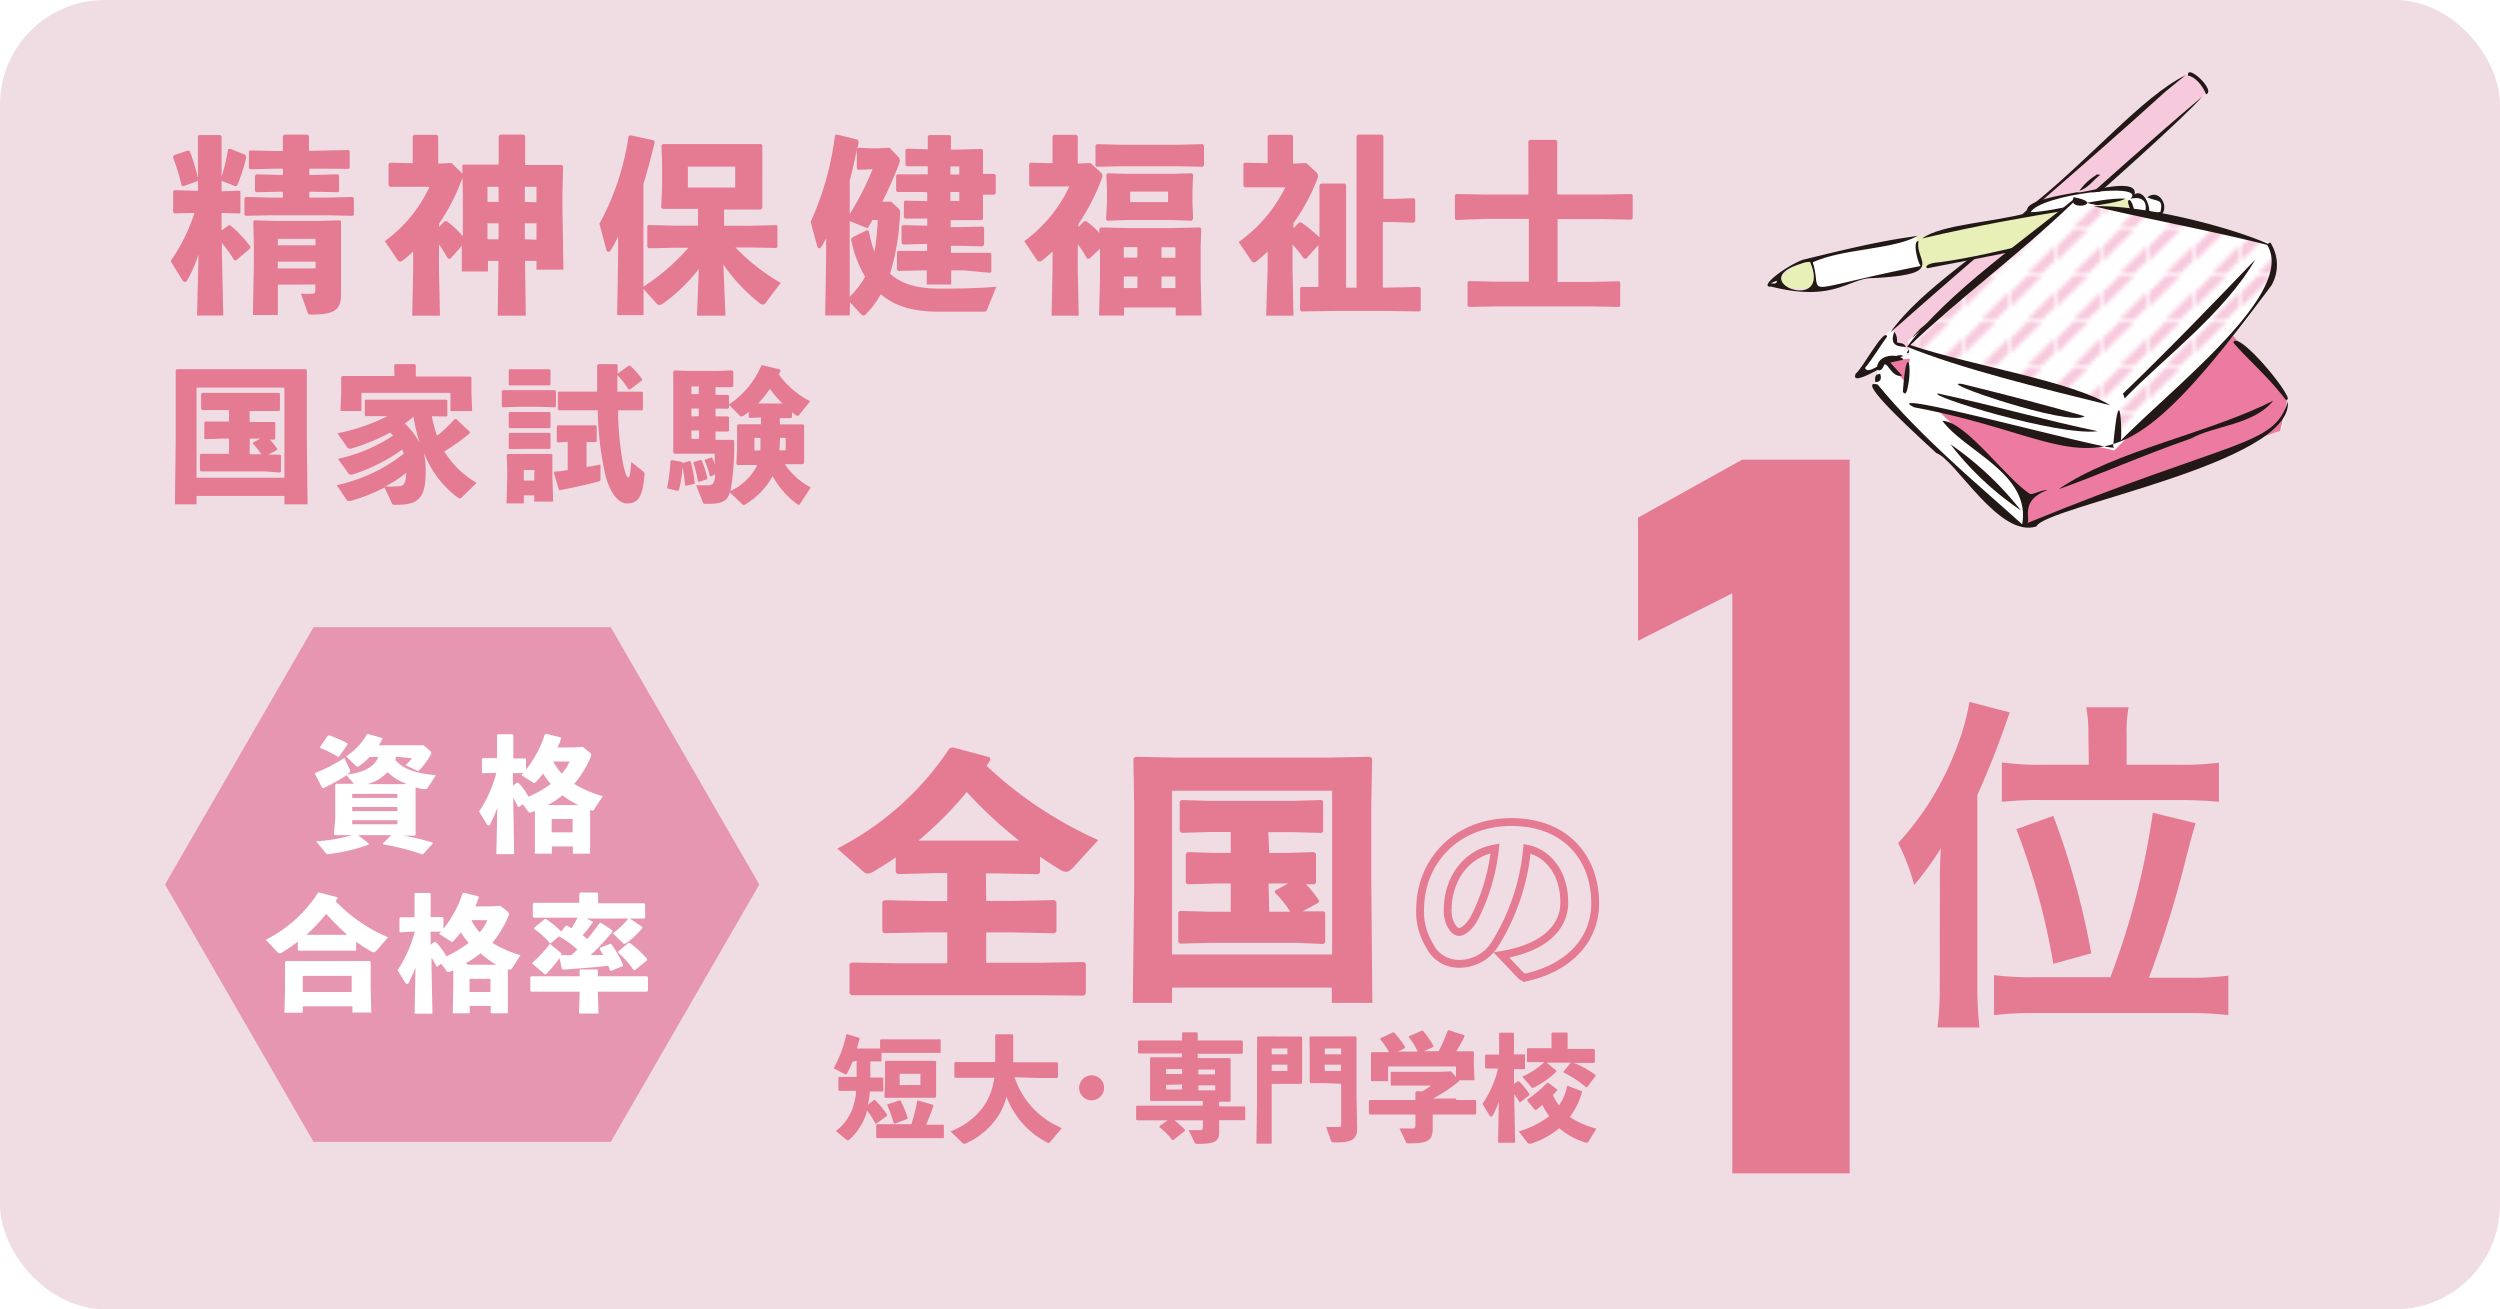 <svg xmlns="http://www.w3.org/2000/svg" xmlns:xlink="http://www.w3.org/1999/xlink" viewBox="0 0 238.64 124.98"><defs><style>.cls-1,.cls-3,.cls-8{fill:none;}.cls-2{clip-path:url(#clip-path);}.cls-3{stroke:#f7c9dd;stroke-linecap:square;stroke-width:2.5px;}.cls-4{fill:#f0dde4;}.cls-5{fill:#e696b1;}.cls-6{fill:#fff;}.cls-7{fill:#e57a93;}.cls-8{stroke:#e57a93;stroke-miterlimit:10;stroke-width:0.75px;}.cls-9{fill:#f7c9dd;}.cls-10{fill:#221815;}.cls-11{fill:#e8f0b8;}.cls-12{fill:#ec7aa1;}.cls-13{fill:url(#新規パターンスウォッチ_8);}</style><clipPath id="clip-path"><rect id="SVGID" class="cls-1" width="10.39" height="10.39"/></clipPath><pattern id="新規パターンスウォッチ_8" data-name="新規パターンスウォッチ 8" width="10.39" height="10.39" patternTransform="translate(73.24 -136.41) scale(0.4)" patternUnits="userSpaceOnUse" viewBox="0 0 10.39 10.39"><rect class="cls-1" width="10.39" height="10.39"/><g class="cls-2"><line class="cls-3" x1="5.54" y1="-0.23" x2="-0.2" y2="5.51"/><line class="cls-3" x1="10.86" y1="4.84" x2="4.74" y2="10.96"/></g></pattern></defs><title>img_support_merit02_02_pc</title><g id="レイヤー_2" data-name="レイヤー 2"><g id="レイヤー_1-2" data-name="レイヤー 1"><rect class="cls-4" width="238.64" height="124.98" rx="10"/><polygon class="cls-5" points="58.3 59.87 29.93 59.87 15.75 84.43 29.93 109 58.3 109 72.48 84.43 58.3 59.87"/><path class="cls-6" d="M37.81,72.23a2.33,2.33,0,0,1-.08.31c.84,1,2.23,1.28,3.87,1.47l-.76,1.16c-.07.11-.13.15-.22.15l-.17,0c-.28,0-.53-.11-.78-.16l0,1.13v1.82l0,1.56-.08.1-1.12,0a20.23,20.23,0,0,1,2.83.66l0,.11-.92,1-.11,0a23,23,0,0,0-3.7-.94l0-.1.77-.78H34.19l1,.79v.11a16.63,16.63,0,0,1-3.77.9.29.29,0,0,1-.36-.13l-.88-1.08a16.25,16.25,0,0,0,3.45-.59h-.07l-1.6,0-.08-.09L32,78.08V76.26l0-1.35.08-.09,1.5,0h.21L33.08,74a16.51,16.51,0,0,1-2.21,1.23l-.11,0-.68-1.33,0-.12a14.4,14.4,0,0,0,2.79-1.43l.55,1.17a.34.34,0,0,1,0,.12.19.19,0,0,1-.1.15l-.2.15c1.16-.15,2.5-.5,3-1.68h-.85a5.36,5.36,0,0,1-1,.86.19.19,0,0,1-.15.06.24.24,0,0,1-.17-.09l-.91-.89a6.14,6.14,0,0,0,2-2.13l.1,0,1.35.38,0,.12c-.11.19-.21.39-.33.57h3.27l1,0,.64.55a.2.2,0,0,1,.09.14.21.21,0,0,1,0,.12,6.74,6.74,0,0,1-1.07,1.5c-.07.09-.11.11-.16.11a.38.38,0,0,1-.14,0l-1.09-.53a3.9,3.9,0,0,0,.63-.65Zm-5.45,0h-.12a10.88,10.88,0,0,0-1.68-.83l0-.11.75-1.09.14,0a13.49,13.49,0,0,1,1.72.76l0,.12Zm5.57,3.94v-.39H33.62v.39Zm0,1.26v-.4H33.62v.4Zm-4.31,1.25h4.31v-.39H33.62Zm5.13-3.89A4.71,4.71,0,0,1,37,73.7a4.1,4.1,0,0,1-1.94,1.15h3.66Z"/><path class="cls-6" d="M46.05,73.81,46,73.74v-1.3l.07-.07,1.38,0h0V70.17l.06-.08h1.41l.08.08V72.4l1.15,0,.06,0v1.07A10.67,10.67,0,0,0,52,70.12l.12-.07,1.39.33.06.12c-.11.3-.23.59-.35.85h1.5l.9-.06.67.54a.31.31,0,0,1,.14.25.63.63,0,0,1-.07.25,10,10,0,0,1-1.55,2.5A10.83,10.83,0,0,0,57.54,76l-.82,1.25c0,.07-.08.12-.16.12a.77.77,0,0,1-.23-.06l0,.77V79l0,2.49H54.68V80.8h-2v.69H51.06l0-2.55v-.85l0-.68-.19.07a.9.9,0,0,1-.27.08c-.09,0-.13,0-.22-.15l-.48-.64-.33.25h-.11L49,76.16v.9l.08,4.47h-1.7l.09-4.41a16.24,16.24,0,0,1-.68,1.57.17.17,0,0,1-.15.1.22.22,0,0,1-.18-.13l-.73-1.19a12.14,12.14,0,0,0,1.65-3.7Zm3.47.94a7,7,0,0,1,.93,1.3,10.93,10.93,0,0,0,2.13-1.21,6.08,6.08,0,0,1-.73-1c-.22.27-.43.53-.67.78-.08.08-.12.12-.18.12s-.08,0-.16-.07L49.77,74l.19-.2-1,0V75l.38-.29Zm3,2.1h2.2l.48,0a9.43,9.43,0,0,1-1.51-.93,7.89,7.89,0,0,1-1.42.93Zm2.14,1.33h-2v1.27h2ZM52.8,72.69a5.33,5.33,0,0,0,.83,1.16,4.47,4.47,0,0,0,.74-1.16Z"/><path class="cls-6" d="M34,90.68l-.07.07-1.34,0H29.84l-1.32,0-.09-.08v-.79a16.54,16.54,0,0,1-1.44,1,.58.58,0,0,1-.3.12.26.26,0,0,1-.18-.09l-1.14-1.21a12.63,12.63,0,0,0,5-4.5l.13,0,1.71.45,0,.13-.17.25a15.12,15.12,0,0,0,5,3.44L36,90.68c-.14.16-.24.22-.33.22a.43.43,0,0,1-.22-.07A16,16,0,0,1,34,89.9Zm-5.1,5.38v.61H27.15l.06-2.29v-.86l0-1.71.07-.07,1.79,0h4.45l1.78,0,.08.07,0,1.71v.77l.06,2.36h-1.8v-.59Zm4.67-2.91H28.9v1.54h4.67Zm-.43-3.92a25.15,25.15,0,0,1-2-2,16.83,16.83,0,0,1-1.89,2h3.91Z"/><path class="cls-6" d="M38.21,89l-.08-.07v-1.3l.07-.07,1.37,0h0V85.31l.06-.07h1.41l.07.07v2.23l1.16,0,.06.06v1.06a10.67,10.67,0,0,0,1.82-3.37l.12-.07,1.38.33.06.12a8.36,8.36,0,0,1-.34.85h1.5l.9-.06.67.54a.31.31,0,0,1,.14.25.63.63,0,0,1-.07.25A10,10,0,0,1,47,90a10.93,10.93,0,0,0,2.68,1.18l-.81,1.26c-.05.07-.08.11-.17.11l-.22,0,0,.76v.91l0,2.5H46.84v-.7h-2v.7H43.22l.05-2.56v-.85l0-.68-.19.07a.9.9,0,0,1-.27.08c-.09,0-.14,0-.22-.15l-.48-.64-.33.26h-.11c-.14-.27-.31-.57-.48-.85v.89l.09,4.47h-1.7l.08-4.41A12.44,12.44,0,0,1,39,93.83a.15.15,0,0,1-.14.1.22.22,0,0,1-.18-.13l-.73-1.19a12.18,12.18,0,0,0,1.65-3.69Zm3.47,1a6.93,6.93,0,0,1,.93,1.29A10.93,10.93,0,0,0,44.74,90,6.08,6.08,0,0,1,44,89c-.22.27-.43.53-.67.78-.09.08-.12.12-.18.12a.33.33,0,0,1-.16-.07l-1.07-.69c.06-.08.13-.14.19-.21l-1,0v1.25l.39-.29Zm3,2.09h2.68A10.27,10.27,0,0,1,45.87,91a8.52,8.52,0,0,1-1.42.94Zm2.14,1.34h-2v1.26h2ZM45,87.83A5,5,0,0,0,45.79,89a4.47,4.47,0,0,0,.74-1.16Z"/><path class="cls-6" d="M55.33,92.62l.08-.08H57l.07.09v.56h2.69l2,0,.09.08v1.3l-.09.09-1.92,0H57.07v.3l.06,1.79H55.27l.06-1.79v-.3H52.62l-1.91,0-.09-.1v-1.3l.1-.07,1.9,0h2.71Zm-1.92-1.16A13.07,13.07,0,0,1,52.12,93H52L50.82,92l0-.11a10.43,10.43,0,0,0,1.69-1.83A7.34,7.34,0,0,0,51,88.68l0-.12,1-.84h.11a9.38,9.38,0,0,1,1.46,1.2l.45-.57h.08l.46.25c.2-.32.39-.64.58-1H52.86l-1.92,0-.08-.1V86.25l.1-.07,1.9,0H55.3V85.3l.09-.1H57l.09.08v.94h2.48l1.93,0,.08.08v1.3l-.08.08-1.93,0H56l.62.32V88c-.4.55-.69.93-1,1.27.15.12.3.24.44.37.47-.55.86-1.09,1.19-1.55l.11,0,1.11.73,0,.11a23.32,23.32,0,0,1-2.08,2.23c.39,0,.78,0,1.18,0a6.33,6.33,0,0,0-.34-.58l.06-.11.94-.37.1,0a9.09,9.09,0,0,1,1.14,2l0,.11-1.13.46-.12,0c0-.17-.11-.33-.16-.48-1.24.14-2.7.25-4.32.37l-.11-.07Zm.15-.49a.18.18,0,0,1,0,.2c.33,0,.67,0,1,0,.2-.17.37-.36.55-.54a9.78,9.78,0,0,0-1.75-1.25l-.82.68h-.1Zm7.75-2.49v.11A7.66,7.66,0,0,1,59.82,90a.4.4,0,0,1-.21.09c-.08,0-.12,0-.19-.12l-.92-.88A7.46,7.46,0,0,0,60,87.66h.09ZM60,90h.11a9.58,9.58,0,0,1,1.66,1.54v.12l-1.15.94h-.14A8.1,8.1,0,0,0,59,90.94v-.11Z"/><path class="cls-7" d="M176.56,112h-11.2V56.63l-9,4.54V49.41l9.93-5.53h10.27Z"/><path class="cls-7" d="M81.37,101.36a8.87,8.87,0,0,1-.52,1.12c0,.06-.06.08-.1.08a.35.35,0,0,1-.17-.06l-1-.53a11.42,11.42,0,0,0,1.2-3.21l.08-.05,1.19.37,0,.11c-.08.3-.17.59-.26.9h.84l1.38,0v-.81l.06-.07,1.4,0h2.81l1.45,0,.06.06v1.23l-.06,0-1.45,0H85.51l-1.37,0v.82l-.06,0-1,0c0,.51,0,1,0,1.54l1.17,0,.07.05v1.22l-.07.06-1.22,0a7.53,7.53,0,0,1-.18,1.25l.56-.43.12,0a8.33,8.33,0,0,1,1.14,1.38l0,.12-1,.73-.12,0a6,6,0,0,0-.81-1.25.44.44,0,0,1,0,.15,5.63,5.63,0,0,1-1.73,2.7.21.21,0,0,1-.13,0s-.06,0-.1-.06l-1-.82a4.61,4.61,0,0,0,1.7-2.47,5.37,5.37,0,0,0,.24-1.36h-.27l-1.34,0-.08-.07v-1.2l.07-.06,1.35,0h.32c0-.52,0-1,0-1.55Zm7.21,6,1.45,0,.07.06v1.22l-.07,0-1.45,0H85.16l-1.44,0-.08-.06v-1.2l.07-.07,1.45,0H87a18,18,0,0,0,.56-2.25l.11,0,1.42.41v.13c-.23.67-.46,1.24-.69,1.75Zm-4.08-2.57-.08-.08.06-1.17v-1.12l0-1.08.08-.08,1.08,0h2.56l1.08,0,.08.08,0,1.08v1.15l0,1.12-.09.1-1.14,0H85.67Zm1.36.25.08,0a7.71,7.71,0,0,1,.69,1.67l0,.09-1.23.47-.09-.06a12.48,12.48,0,0,0-.61-1.71l0-.08Zm2-1.48V102.5H85.88v1.08Z"/><path class="cls-7" d="M96.85,102.83a7.92,7.92,0,0,0,4.51,4.85L100.25,109a.16.16,0,0,1-.12.08.21.21,0,0,1-.13,0,8.1,8.1,0,0,1-3.92-4.39,6.17,6.17,0,0,1-.76,1.78,7.22,7.22,0,0,1-3.17,2.7.53.53,0,0,1-.15,0,.2.2,0,0,1-.12-.06L90.73,108a6.91,6.91,0,0,0,3.18-2.42,6.11,6.11,0,0,0,1-2.7H93l-1.83,0-.07-.08v-1.34l.07-.08,1.83,0h2V98.81l.07-.08h1.58l.07.08v2.59h2.37l1.83,0,.07.08v1.34l-.07.08-1.83,0Z"/><path class="cls-7" d="M105.39,103.83a1.19,1.19,0,1,1-1.18-1.18A1.18,1.18,0,0,1,105.39,103.83Z"/><path class="cls-7" d="M112.84,100.56h-2.59l-1.54,0-.08-.09V99.39l.09-.07,1.53,0h2.59v-.72l0-.06h1.42l.07.06v.72h2.67l1.55,0,.08.08v1.11l-.08.08-1.55,0h-2.67V101h1.54l1.51,0,.09.08,0,1.16v1.32l0,1.55-.1.06-1,0v.44h.88l1.55,0,.07.08v1.16l-.07.08-1.55,0h-.87l0,1.18c0,.86-.49,1.08-2.06,1.08-.16,0-.23,0-.28-.13l-.57-1.18c.46,0,.87,0,1.08,0s.27-.09.27-.35v-.59h-2.71a11.37,11.37,0,0,1,1,.89l0,.11-1.1.88h-.11a7,7,0,0,0-1.22-1.22v-.11l.78-.55h-1.39l-1.54,0-.08-.09V105.6l.09-.06,1.53,0h4.74v-.45h-3.41l-1.54,0-.08-.06,0-1.5v-1.43l0-1.12.08-.06,1.59,0h1.34Zm0,1.49h-1.53v.47h1.53Zm-1.53,1.51V104h1.53v-.48Zm4.67-1v-.47h-1.6v.47Zm-1.6,1.52H116v-.48h-1.6Z"/><path class="cls-7" d="M123.06,98.94l1.16,0,.08.07,0,1.28v1.83l0,1.24-.09.1-1.16,0h-1.66v5.71h-1.46l.06-3.74v-4.92L120,99l.07-.07,1.18,0Zm-.17,1.7v-.56h-1.5v.56Zm-1.5,1.59h1.5v-.6h-1.5Zm4.89,1.16-1.17,0-.09-.1,0-1.24v-1.83L125,99l.08-.07,1.17,0h2l1.18,0,.06.07,0,1.46v4.16l.06,3.15c0,1-.61,1.28-1.86,1.28h-.33c-.22,0-.27-.06-.31-.17l-.47-1.31c.4,0,1,0,1.28,0,.14,0,.16-.07.16-.33v-3.79Zm1.74-2.75v-.56h-1.56v.56Zm-1.56,1.59H128v-.6h-1.56Z"/><path class="cls-7" d="M139,105l1.83,0,.08.08v1.23l-.08.08-1.83,0h-2.24v.21l0,1.08c0,1.23-.47,1.46-2.26,1.46-.22,0-.25,0-.29-.12l-.62-1.3c.52,0,1,0,1.23,0s.29-.08.29-.33v-1h-2.54l-1.83,0-.07-.08v-1.23l.07-.08,1.83,0h2.54v-.75l.09-.08h.58a6.47,6.47,0,0,0,.82-.54h-2.34l-1.44,0-.07-.07v-1.18l.06-.07,1.45,0h3.36l.88-.05.48.54v-1H132.5v1.4h-1.63l0-1.45v-.31l0-.93.08-.08,1.64,0a7,7,0,0,0-.83-1.21l0-.11,1.2-.56.11,0a9,9,0,0,1,1.05,1.39l0,.1-.66.34h1.86a6.52,6.52,0,0,0-.83-1.36l0-.1,1.23-.54.1,0a8.58,8.58,0,0,1,1,1.44l0,.11-.88.41h1.39a17.31,17.31,0,0,0,.88-2l.1,0,1.44.47.06.1a16,16,0,0,1-.8,1.44l1.6,0,.08.08,0,.83v.41l.06,1.45h-1.45a.35.35,0,0,1-.14.19,15.55,15.55,0,0,1-2.36,1.55H139Z"/><path class="cls-7" d="M141.84,102l-.08-.07v-1.2l.07-.06,1.27,0V98.65l.06-.07h1.3l.06.07v2l1,0,.05,0V102l-.05.06-1,0v1.4l.35-.24H145a6.8,6.8,0,0,1,1,1.22l0,.08-.88.7-.07,0c-.15-.25-.31-.52-.5-.78V105l.08,4.08H143l.07-3.92a8.07,8.07,0,0,1-.59,1.34.16.16,0,0,1-.13.09.21.21,0,0,1-.17-.12l-.67-1.1A10.16,10.16,0,0,0,143,102Zm3.14,6a9.17,9.17,0,0,0,2.9-1.45,7,7,0,0,1-.65-1.08l-.59.48-.11,0-.74-.88v-.11a11.32,11.32,0,0,0,1.89-1.6h.11l.84.63v.12c-.12.14-.26.28-.4.42a6.64,6.64,0,0,0,.58,1,4.82,4.82,0,0,0,.78-1.86l.09,0,1.32.49v.11a6.7,6.7,0,0,1-1.15,2.35,8.2,8.2,0,0,0,2.54,1.12l-.78,1.26a.16.16,0,0,1-.13.07.32.32,0,0,1-.13,0,7.24,7.24,0,0,1-2.51-1.37,8.31,8.31,0,0,1-2.7,1.47l-.17,0a.21.21,0,0,1-.16-.08Zm3.58-5.8v.11a8.74,8.74,0,0,1-2.18,1.52l-.1,0c-.06,0-.1,0-.16-.12l-.81-.94a7.09,7.09,0,0,0,2.1-1.38h-.18l-1.4,0-.07-.07v-1.18l.07-.08,1.4,0h.87V98.64l.07-.08h1.4l.07.08v1.49h1.13l1.38,0,.09.08v1.18l-.08.07-1.38,0h-.56a8.85,8.85,0,0,1,2.08,1.15v.11l-.81,1.07-.08,0a10.53,10.53,0,0,0-2.15-1.41v-.11l.69-.83h-2.3Z"/><path class="cls-7" d="M185.17,84.72c0-1.13,0-2.35.1-3.74a29.88,29.88,0,0,1-2.55,3.5,20,20,0,0,0-1.53-4,27.92,27.92,0,0,0,5.58-9.11A22.68,22.68,0,0,0,188,67l3.84,1c-1.05,3.06-1.94,5.34-3.09,7.89V94.2a35.88,35.88,0,0,0,.2,3.88h-4a31.89,31.89,0,0,0,.21-3.91Zm16.28,8.56a73.7,73.7,0,0,0,4.05-15.7l4.08,1c-.48,1.66-.48,1.66-1.23,4.59a103.06,103.06,0,0,1-3.22,10.16h3.73a27.46,27.46,0,0,0,3.85-.2v3.77a33.54,33.54,0,0,0-4-.2H194.28a32.22,32.22,0,0,0-3.94.2V93.08a26.93,26.93,0,0,0,3.84.2Zm-2.1-23.18a13.68,13.68,0,0,0-.21-2.59h4.05A12,12,0,0,0,203,70.1V73h5a27.21,27.21,0,0,0,3.81-.2v3.74c-1-.1-2.24-.17-3.81-.17H195a35,35,0,0,0-3.91.17V72.78A26.11,26.11,0,0,0,195,73h4.39ZM196,92a65.24,65.24,0,0,0-3.53-12.85L196,77.88A74,74,0,0,1,199.62,91Z"/><path class="cls-7" d="M16.65,20.37l-.12-.11v-2l.11-.11,2,.06h.26v-1l-.08.09-1.36.49-.13-.11A21.47,21.47,0,0,0,16.51,15l.09-.18,1.33-.45.18.05a16.26,16.26,0,0,1,.78,2.6V13l.09-.11h2.07l.1.11v3.87a17.72,17.72,0,0,0,.62-2.63l.19-.05,1.46.59.09.22a15.63,15.63,0,0,1-.88,2.72l-.18.05-1.3-.51v1h0l1.71-.06.09.09v2l-.09.09-1.71-.05h0V22l.65-.48H22a12.14,12.14,0,0,1,1.89,2v.18l-1.35,1.15h-.18a12.27,12.27,0,0,0-1.18-1.66v.76l.13,6.17h-2.5l.14-5.83a12.85,12.85,0,0,1-1.08,2.47.27.27,0,0,1-.21.16.36.36,0,0,1-.27-.2l-1.1-1.8a17.25,17.25,0,0,0,2.27-4.59Zm14.25-6,2.37-.05.11.09v1.62l-.11.09L30.9,16.1H29.53v.6h.36l2.37-.06.11.11v1.51l-.11.09-2.37-.05h-.36v.56h1.76l2.38-.06.11.11v1.6l-.11.09-2.38-.05H25.82l-2.36.05-.13-.1V18.93l.11-.13,2.38.06H27V18.3h-.18l-2.36.05-.12-.1V16.77l.11-.13,2.37.06H27v-.6h-.75l-2.36.06-.13-.11V14.47l.11-.11,2.38.05H27V13l.13-.15h2.21l.15.13v1.42Zm-4.38,12.8v2.9H24.14l.09-4.7v-2l-.05-2.25.11-.09,2.1.06h3.95l2.12-.06.09.09,0,2.25v2.5l0,2.29c0,1.41-.63,1.87-2.81,1.87-.25,0-.3,0-.36-.16l-.66-1.84a8.1,8.1,0,0,0,1.11,0c.18,0,.27-.06.27-.33v-.54Zm3.6-4.37h-3.6v.61h3.6Zm0,2.18h-3.6v.64h3.6Z"/><path class="cls-7" d="M50.19,30.13H47.51l.07-5.22h-1v1H44.08l0-2.44L43,24.69l-.24,0a14.82,14.82,0,0,0-.86-1.36V25.7L42,30.13H39.35l.09-4.43V24a10.21,10.21,0,0,1-.94.82.56.56,0,0,1-.3.15.36.36,0,0,1-.26-.16l-1.2-1.79A13.53,13.53,0,0,0,41,17.83h-1.6l-2.2,0-.11-.15V15.64l.11-.11,2.2.05V13l.12-.13h2.2l.11.15v2.59H42l1.1-.05.95.92a.45.45,0,0,1,.13.32.57.57,0,0,1-.06.25,20.17,20.17,0,0,1-2.21,4.31v.3l.52-.54.22,0a8.25,8.25,0,0,1,1.53,1.44l0-2.27V18.53l-.05-2.7.11-.12,2.7,0h.66V13l.13-.15H50l.13.13v2.77h.81l2.68,0,.13.12-.06,2.7V20l.09,5.74H51.21v-.84H50.12Zm-2.6-12.3H46.53v1.44h1.06Zm0,3.48H46.53v1.53h1.06Zm3.62-2V17.83H50.1v1.44Zm0,3.57V21.31H50.1v1.53Z"/><path class="cls-7" d="M66.71,25.66A16,16,0,0,1,63.25,29a.55.55,0,0,1-.29.11.5.5,0,0,1-.36-.22l-1.17-1.31v2.5H58.91L59,24.55v-2a9.44,9.44,0,0,1-.68,1.31c-.08.13-.17.18-.24.18s-.16-.07-.2-.19l-.66-2.49A24.88,24.88,0,0,0,60,13l.16-.09,2.25.49.09.16c-.36,1.49-.7,2.79-1.08,4v9.8a20,20,0,0,0,4.29-3.71H64.38l-2.46.05-.13-.11v-2l.11-.11,2.48.06h2.25V19.94H65.1l-1.87,0-.12-.14.09-1.91v-2.3l-.06-1.72.13-.12,1.73,0h5.92l1.73,0,.12.12,0,1.72V18l0,1.84-.14.16-1.84,0H69.12v1.55h2.41l2.58-.06.1.09v2l-.1.09-2.58-.05H70.2A19.33,19.33,0,0,0,74.52,27l-1.39,1.85a.4.4,0,0,1-.32.22.45.45,0,0,1-.27-.11,16.67,16.67,0,0,1-3.49-3.71l.2,4.88H66.53Zm3.47-7.76v-2H65.66v2Z"/><path class="cls-7" d="M81.11,30.11H78.77l.09-5.56v-1.8c-.11.23-.22.41-.43.77-.08.13-.17.18-.24.18s-.14-.07-.18-.2l-.63-2.32a28.28,28.28,0,0,0,2.32-8.25l.17-.09,2,.49.09.16c0,.26-.09.49-.13.72l.11-.11,1.13.06h.69l1.15-.06.81.85a.49.49,0,0,1,.18.38,1.48,1.48,0,0,1-.07.29,39.3,39.3,0,0,1-1.6,3.63l.84,0,.72.68c.15.15.15.29.11.67a22.41,22.41,0,0,1-.94,5.53c1,.86,2.24,1.4,4.7,1.42,1.46,0,3.17,0,5.44-.18l-.88,2.2c-.07.16-.13.18-.33.18-1.49,0-3.36,0-4.32,0-2.68,0-4.3-.65-5.49-1.66a9.17,9.17,0,0,1-1.39,1.87.4.4,0,0,1-.26.16.43.43,0,0,1-.29-.18l-1-1.08Zm0-9.67a27.44,27.44,0,0,0,2.18-4.28h-.24l-1.13.05-.13-.13V14.3c-.2,1-.43,2-.68,2.95Zm0,7.89a9.77,9.77,0,0,0,1.48-1.91,10.76,10.76,0,0,1-1.34-3.55l.09-.2,1.41-.7.18.08a13.24,13.24,0,0,0,.54,2A24.94,24.94,0,0,0,83.79,21h-.5l-.47.79-1.71-.68Zm6.86-10-2.32,0-.11-.13V16.75l.11-.11,2.43,0h.48v-.77l-2,0-.13-.11V14.32l.13-.13,2,.06V13l.11-.11h2l.1.11v1.28h.47l2.49-.06.1.13,0,1.66v.59l1.1,0,.12.12v1.73l-.12.13-1.1,0v.4l0,1.92-.11.11-2.48,0h-.49v.67h.65l2.43-.05.11.12v1.64l-.16.13-2.38-.06h-.63l0,.67H92l2.52,0,.11.11v1.68l-.11.12L92,25.81H90.8v1.35H88.46l0-1.35h-.31l-2.43.05-.1-.12V24.06l.1-.11,2.43,0h.35l0-.67-2.31.06-.13-.13V21.61l.13-.12,2.32.05v-.67l-2.12,0-.11-.11V19.25l.11-.1,2.12.05v-.85Zm3.6-1.67v-.77h-.85v.77Zm-.85,2.52h.85v-.85h-.85Z"/><path class="cls-7" d="M104,24.69l-.24,0a9.48,9.48,0,0,0-.88-1.38V25.7l.09,4.43h-2.59l.09-4.43V24a10.21,10.21,0,0,1-.94.82.56.56,0,0,1-.3.15.36.36,0,0,1-.26-.16l-1.2-1.79a13.53,13.53,0,0,0,4.3-5.22h-1.6l-2.13,0-.1-.15V15.64l.1-.11,2.13.05V13l.12-.13h2.18l.11.15v2.59H103l1.1-.05,1,.92a.45.45,0,0,1,.13.32.57.57,0,0,1-.06.25,20.7,20.7,0,0,1-2.23,4.34v.29l.54-.56.22,0a7.52,7.52,0,0,1,1.24,1.12l0-.4.13-.13,2.68.06h4.11l2.68-.06.13.13-.06,1.67v3.16l.09,3.45h-2.47v-.77h-4.93v.77h-2.39l.09-3.45V23.74Zm.7-8.77-.13-.12V13.89l.13-.13,2.36.06h5.38l2.36-.06.13.13V15.8l-.13.12-2.36-.05h-5.38Zm1,5.15-.12-.14.09-1.57V18.12l-.06-1.46.13-.12,1.77.05H112l1.76-.05.13.12-.06,1.46v1.3l.06,1.49-.15.16L111.83,21h-4.27Zm2.87,2.52h-1.3v1h1.3Zm0,2.81h-1.3v1.1h1.3Zm2.93-7.11v-1h-3.62v1Zm.7,5.31v-1h-1.33v1Zm0,2.9V26.4h-1.33v1.1Z"/><path class="cls-7" d="M124,21.24h.22a14.06,14.06,0,0,1,1.73,1.42v-5l.13-.14h2.28l.13.12v9.82h1V13l.13-.15h2.3l.13.13v6h1l1.89-.06.15.13v2.09l-.15.12L133,21.2h-1v6.25h.49l3-.06.13.13v2.09l-.13.12-3-.05h-5.26l-3,.05-.13-.12V27.48l.16-.09,1.59,0v-4l-1.15,1.29h-.24a11.13,11.13,0,0,0-1.08-1.34V25.7l.09,4.43h-2.61L121,25.7V24a10.51,10.51,0,0,1-1,.9.56.56,0,0,1-.3.15.32.32,0,0,1-.25-.16l-1.21-1.79a14,14,0,0,0,4.45-5.22H121l-2.2,0-.11-.15V15.64l.11-.11,2.2.05H121V13l.13-.13h2.19l.11.15v2.59h.16l1.1-.05,1,.92a.5.5,0,0,1,.12.32.74.74,0,0,1-.05.25,18.68,18.68,0,0,1-2.29,4.25v.49Z"/><path class="cls-7" d="M145.89,13.49l.13-.14h2.5l.13.13v5.09H153l2.74-.05.11.09v2.23l-.13.13L153,20.91h-4.32v6h3.13l2.74-.06.11.09v2.27l-.11.09-2.74-.05h-8.87l-2.72.05-.13-.11V26.94l.11-.11,2.74.06h3v-6h-4L139,21l-.12-.11V18.61l.11-.09,2.91.05h4Z"/><path class="cls-7" d="M18.76,47.34v.8H16.7l.07-6.08V37.71l0-2.39.11-.08,2.36,0h7.59l2.35,0,.11.08,0,2.39v4.14l.07,6.29H27.15v-.8Zm8.39-1.74V37H18.76V45.6Zm-3.32-5.32h.81l1.53,0,.11.08v1.51l-.07.09-.46,0a5.81,5.81,0,0,1,.73.9l-.06.1-.81.44,1.12,0,.09.07v1.54l-.1.1L25.3,45H20.74l-1.56,0-.1-.09V43.39l.09-.07,1.57,0h1.12V41.87h-.7l-1.56.05-.1-.07V40.33l.09-.09,1.57,0h.7v-1.1h-1l-1.56,0-.1-.09V37.59l.09-.09,1.57,0h4.21l1.57,0,.08.08v1.58l-.08.07-1.57,0H23.83Zm0,3.08h1.11a5.65,5.65,0,0,0-.8-1l0-.11.7-.38h-1Z"/><path class="cls-7" d="M41.22,39.73a13.07,13.07,0,0,0,.5,1.86A11.36,11.36,0,0,0,43.39,40h.15l1.31,1.22v.13a18.91,18.91,0,0,1-2.44,1.74,8.85,8.85,0,0,0,3.08,3L44.1,47.46a.27.27,0,0,1-.21.12.38.38,0,0,1-.21-.1,9.51,9.51,0,0,1-3-3.76c-.11-.23-.18-.39-.23-.51A7.29,7.29,0,0,1,40.63,45c0,2.58-.67,3.19-2.86,3.19-.28,0-.32,0-.4-.23l-.66-1.43a16.68,16.68,0,0,1-3.25,1.29l-.18,0a.22.22,0,0,1-.2-.11l-.94-1.4a15.48,15.48,0,0,0,6.39-3c0-.14-.1-.26-.15-.39a16.87,16.87,0,0,1-4.74,2.38.42.42,0,0,1-.18,0,.22.22,0,0,1-.2-.11l-1-1.39a15.66,15.66,0,0,0,5.25-2.21,2,2,0,0,0-.27-.3,18.88,18.88,0,0,1-3.71,1.53.45.45,0,0,1-.18,0,.21.21,0,0,1-.21-.13l-.93-1.33A18.85,18.85,0,0,0,37,39.72h-.25l-1.84,0-.09-.09V38.23l.08-.08,1.85,0h4.1l1.77,0,.08.07v1.47l-.08.07Zm-3.6-4.87.1-.1h1.87l.1.1v1.08h2.85l2.31,0L45,36l0,1.07v.37l.07,1.8H43V37.5h-8.5v1.73h-2l.07-1.8v-.25l0-1.19.1-.1,2.33,0h2.66Zm.46,11.55c.39,0,.66-.18.7-1.27a13.16,13.16,0,0,1-2,1.3A9.76,9.76,0,0,0,38.08,46.41Zm.55-6a7.41,7.41,0,0,1,1.44,1.89,18.43,18.43,0,0,1-.6-2.52A8.36,8.36,0,0,1,38.63,40.43Z"/><path class="cls-7" d="M48,38.88l-.1-.09V37.32l.08-.08,1.57,0h1.81l1.62,0,.09.11v1.46l-.09.07-1.62-.05H49.52ZM50,47.28v.77H48.35l.07-2.52v-.7l-.05-1.4.09-.1,1.55,0h.93l1.69,0,.1.1,0,1.4v.74l.07,2.31H51v-.6ZM48.65,36.79l-.09-.08V35.33l.08-.08,1.41,0h1l1.41,0,.09.07v1.4l-.09.07-1.41,0h-1Zm0,4.08-.09-.09V39.41l.08-.08,1.41,0h1l1.41,0,.09.07v1.4l-.09.07-1.41,0h-1Zm0,2-.09-.08V41.4l.08-.08,1.41,0h1l1.41,0,.09.06v1.41l-.09.06-1.41,0h-1Zm2.36,2H50v1h1Zm2.24-2.63-.1-.09V40.68l.08-.08,1.42,0h.81l1.42,0,.08.07v1.46l-.08.07-.89,0v2.38c.45-.07.9-.15,1.33-.24v1.35c0,.17,0,.24-.21.28-1.28.32-2.32.57-3.62.81l-.13,0-.49-1.64.1-.13c.4,0,.81-.08,1.22-.14V42.17ZM57,34.87l.1-.11h1.77l.09.1v.87l0-.06L60,34.91h.16a9.37,9.37,0,0,1,1.12,1.26l0,.14-1.13.86H60a8.53,8.53,0,0,0-1.07-1.37v1.59h.54l1.82,0,.08.08v1.62l-.08.08-1.82,0H59a29.33,29.33,0,0,0,.49,5.18c.24,1.06.37,1.23.49,1.23s.17-.25.28-1.48l1.07.85c.17.13.21.21.19.38-.16,2-.56,2.73-1.66,2.73-.7,0-1.61-.77-2.12-2.9a30.92,30.92,0,0,1-.68-6H55.35l-2,0-.1-.08v-1.6l.08-.1,2,0H57Z"/><path class="cls-7" d="M65.82,44l.11.07a10.92,10.92,0,0,1,.38,2l0,.12-.82.18-.1-.08a16.33,16.33,0,0,0-.23-1.71,14.25,14.25,0,0,1-.35,2.21l-.12.07-1-.24,0-.11A17.59,17.59,0,0,0,64,44l.11-.08,1,.17.06.11Zm8.62-3.49H75l1.66,0,.1.1,0,1.18v1.16l0,1.23-.12.13-1.59,0h-.13a6.81,6.81,0,0,0,2.47,2.22l-1,1.53c0,.08-.11.13-.15.13a.28.28,0,0,1-.18-.09,8.23,8.23,0,0,1-2.31-2.66,7,7,0,0,1-2.58,2.69.36.36,0,0,1-.18.08s-.09,0-.14-.09L69.66,47a1.54,1.54,0,0,1-.28.59c-.27.29-.65.5-1.7.5h-.32c-.17,0-.22,0-.28-.18l-.63-1.58,1,0c.35,0,.53-.06.64-.21a1.67,1.67,0,0,0,.17-.84l-.36.18-.13,0A9,9,0,0,0,67.28,44l0-.11.58-.21.11,0a4.35,4.35,0,0,1,.25.63c0-.28,0-.6,0-1H65.6l-1.24,0-.09-.1,0-1.77V37.48l0-2,.09-.12,1.38.05H68.3l1.57-.05.13.09v1.43l-.12.08-1.58,0v.73l1.16,0,.13.08v.83a8.36,8.36,0,0,0,3.09-3.73l.13,0,1.68.4,0,.13c0,.11-.09.22-.15.33a8.14,8.14,0,0,0,3,2.57L76.3,39.58c-.07.08-.11.12-.17.12a.37.37,0,0,1-.2-.09l-.33-.27v.5l-.09.07-1.07,0ZM66.7,37.62v-.73H66v.73Zm0,2.11V39H66v.75ZM66,41.89h.73v-.8H66Zm.92,2L67,44a9.11,9.11,0,0,1,.52,1.64l-.06.11-.73.25-.11-.07a10.93,10.93,0,0,0-.42-1.69l0-.13Zm4.65-4-.1-.08v-.49l-.41.31a.56.56,0,0,1-.28.12.23.23,0,0,1-.19-.1l-1-1v.28l-.11.09L68.3,39v.75l1.16,0,.13.08v1.28l-.11.08-1.18,0v.8h.42l1.28,0,.08.08a24.81,24.81,0,0,1-.35,4.8,5.47,5.47,0,0,0,2.52-2.39l0-.09h-.24l-1.62,0-.1-.11.07-1.29V41.78l0-1.18.1-.1,1.65,0h.53v-.65Zm.44,1.9V43h.58c0-.4,0-.8,0-1.19Zm2.68-3.28a9.21,9.21,0,0,1-1.19-1.39,11.44,11.44,0,0,1-1.13,1.39h2.32Zm-.24,3.28c0,.39,0,.79-.07,1.19H75V41.81Z"/><path class="cls-7" d="M94.14,86h2.3l4.23-.08.18.18v2.81l-.18.18L96.44,89h-2.3V91.9h5.1l4.23-.07.18.17v2.86l-.18.18L99.24,95H85.5L81.27,95l-.18-.18V92l.23-.12,4.18.07h4.92V89H88.64l-4.24.08-.18-.18V86.06l.23-.13,4.19.08h1.78V83.33h-.74l-4,.11-.18-.18V81.85c-.66.46-1.37.9-2.09,1.33a1.21,1.21,0,0,1-.58.21.69.69,0,0,1-.44-.21L79.92,81a28.25,28.25,0,0,0,10.73-9.58l.28-.08,3.54.94.08.26c-.13.18-.25.38-.38.56a38.37,38.37,0,0,0,10.66,7.09l-2.37,2.6c-.29.3-.49.43-.72.43a1,1,0,0,1-.46-.15c-.69-.41-1.35-.84-2-1.3v1.5l-.17.18-4-.08h-1Zm3.14-5.76a41.84,41.84,0,0,1-5-4.64,34.85,34.85,0,0,1-4.61,4.64l2.06,0h5.46Z"/><path class="cls-7" d="M111.88,94.27v1.46h-3.75l.13-11.07V76.75l-.07-4.35.2-.16,4.28.08h13.82l4.29-.08.2.16-.08,4.35v7.53L131,95.73h-3.87V94.27Zm15.28-3.16V75.48H111.88V91.11Zm-6-9.69h1.48l2.78-.08.2.16v2.75l-.12.16-.84,0A9.93,9.93,0,0,1,125.93,86l-.1.18-1.48.81,2,0,.15.13v2.81l-.17.18L123.79,90h-8.31l-2.83.08-.18-.16V87.08l.15-.13,2.86.08h2v-2.7h-1.28l-2.83.08-.18-.13V81.52l.16-.18,2.85.08h1.28v-2h-1.86l-2.83.08-.18-.15V76.53l.15-.16,2.86.08h7.67l2.86-.08.15.13v2.88l-.15.13-2.86-.08h-2.22Zm0,5.61h2a9.21,9.21,0,0,0-1.46-1.81l0-.2,1.28-.69h-1.89Z"/><path class="cls-8" d="M143.32,91.16c4.11-.68,6-2.66,6-5,0-2.9-1.6-4.74-3.55-5.14A20.86,20.86,0,0,1,142.78,90,4,4,0,0,1,139.19,92a3.05,3.05,0,0,1-2.7-1.7,6.09,6.09,0,0,1-.93-3.46c0-4.63,3.46-8.37,8.71-8.37s8,3.49,8,7.74c0,3.48-2.45,6.12-6.51,7.07a.62.62,0,0,1-.61-.19Zm-5.13-4.28a2.8,2.8,0,0,0,.33,1.45c.21.39.48.63.78.63s1-.44,1.51-1.47a19.15,19.15,0,0,0,1.9-6.5C139.92,81.47,138.19,83.94,138.19,86.88Z"/><path class="cls-6" d="M208.55,7c.28,0,2,.45,2.06,1.86-6.58,6-21.19,18.66-28.19,24.71.17.11-4.36,2-5,2.34,2.51-4.64,3.46-4.81,9.2-9.9C193.57,20,201.39,13,208.55,7Z"/><path class="cls-9" d="M181.12,32.91a1.15,1.15,0,0,1-.14-.17,1.62,1.62,0,0,0-.46-1.42c8.25-7.12,19.71-17.39,28-24.28.28,0,2,.45,2.06,1.86-6.34,5.84-22.59,19.87-28.29,24.8A1.36,1.36,0,0,0,181.12,32.91Z"/><path class="cls-10" d="M206.72,8.73c-8.48,7.7-17.48,15.22-26.27,23,3-4.28,9.24-7.84,13.47-12.11,5.35-4.21,10.64-10.47,14.69-12.43Z"/><path class="cls-10" d="M210.58,9c1-.33-1.85-3-1.73-1.79C209.58,7.34,210.28,8.21,210.58,9Z"/><path class="cls-10" d="M182.23,33.35c9.5-7.45,18.58-16.18,28-24.14C206.85,13.12,179.35,36.92,182.23,33.35Z"/><path class="cls-10" d="M183.31,31.37c4.77-3.76,9.41-8.92,14.53-12.35C196.29,20.34,178.81,36,183.31,31.37Z"/><path class="cls-10" d="M177.14,35.66c.54-.3,2.73-4.46,3-3.54-.59.81-1.24,1.91-2.11,3,.35,1,3-1.89,3.71-1.07C181.48,33.81,176.43,37.33,177.14,35.66Z"/><path class="cls-10" d="M200,16.77c.12,0-.06-.19.49-.07-.6.38-1.11,1.24-2,1.51A5.45,5.45,0,0,1,200,16.77Z"/><path class="cls-10" d="M181.07,32.66c.12.13.75,0,.85.5-.2-.17-1.71.16-1.1-1.49A1.32,1.32,0,0,1,181.07,32.66Z"/><path class="cls-6" d="M173.32,27.52C183,25.7,195.26,23.57,204.93,21l.22-.27,1.33-.35-.22-1.67-1.74.27-.11-.47-.77.2-.13-.73c-1.25.14-11.39.89-9.67,2.52-2.69.45-8.14,1.6-10.77,2.23-1-.6-4,1-5.17,1.18-1.76.26-4,.17-5.06,1Z"/><path class="cls-11" d="M203.28,21.43c1-3.79-1.1-2.23-4.94-1.77-4.93.76-11.05,2.14-15.43,3,.17.51.32,2.39.52,2.93C188.42,24.87,198.44,22.41,203.28,21.43Z"/><path class="cls-11" d="M172.78,25c-1.13-.12-5.51,2.51-.71,2.56C173.07,27.42,173.66,27.88,172.78,25Z"/><path class="cls-6" d="M169.6,26.77,169,27v0S169.68,27.15,169.6,26.77Z"/><path class="cls-10" d="M198.32,18.34c0,.3,5.83-1.63,5.44.21,1.24-.8,2.44,3.29,0,2.79,1.05-.14,1.91-2.88-.39-2.37,1.65-1.65-8.67-.39-9.53,1.29,2.66-.11,6.31-1.39,9-1.3-.44.57-8.43,1.24-19.36,3.8,1.8-1.34,6.86-1.55,10.12-2.45C192.83,19.21,196.78,18.63,198.32,18.34Z"/><path class="cls-10" d="M172.08,24.8c-1.78.68-4.3,2.68-3,2.56,6,1.52,7.39-.82,9.66-.81,7.17-.36,4-1.62,4.4-3.55-.62,0-.07,2.08.2,2.39-12.22,2.43-9.24,3-10.3-.35,3-1.35,7.66-1.2,10-2.52C179.33,23,175.38,24,172.08,24.8Zm-2.48,2c.08.38-.55.24-.59.25v0ZM172.78,25c2.18,5.05-6.41,1.84-.85.17A2.11,2.11,0,0,1,172.78,25Z"/><path class="cls-10" d="M184.16,25.57c-.41.16-.59-.44,1-.54,6-.82,12.32-3,18.26-3.57C197.32,23,190.81,24.31,184.16,25.57Z"/><path class="cls-10" d="M205.33,20.61c.07-.21.32-.24.91-.4.24-1.31-.24-.89-1.27-1.38C206.54,17.67,207.51,21.1,205.33,20.61Z"/><path class="cls-10" d="M203.43,20.79c.32-.32-.59-1.54-.19-1.71C203.62,19.12,204.05,21.1,203.43,20.79Z"/><path class="cls-6" d="M197.85,19.1l18.59,4.14c2.45,4-3.09,7.61-3.44,8.63l5.39,6a22.43,22.43,0,0,1-.6,3l-24.93,9.48-14-13.55.64-2.3,2.76-.63-.13-1.29Z"/><path class="cls-12" d="M201.81,43,213,31.87l5.39,6s-.57,2.8-.77,3.27c-1.33.33-24.3,9-24.3,9l.2-2.82-8.73-8.33Z"/><polygon class="cls-12" points="182.32 34.23 181.9 36.48 179.95 34.47 182.32 34.23"/><path class="cls-6" d="M197.85,19.1l18.69,4c3.5,5.48-12.91,17.61-14.39,19.47-.21,1.07-.07-3.37-.18-3.77-4.16-1.2-15.64-4.51-19.56-5.6l-.24-.54Z"/><path class="cls-13" d="M197.85,19.1l18.69,4c3.5,5.48-12.91,17.61-14.39,19.47-.21,1.07-.07-3.37-.18-3.77-4.16-1.2-15.64-4.51-19.56-5.6l-.24-.54Z"/><path class="cls-10" d="M216.83,27.23a3.93,3.93,0,0,0-.12-4.09l-.23.13,0,0c-3.54-1.57-11.62-3.7-16.62-3.59,4.66,1.14,10.79,2.25,16.55,3.69,2.78,4.5-8.62,13.27-14,18.71.2.29,0-7.06-.7.54,1.79,1.06-23.14-5.86-19-3.74C200.67,42.23,200.31,49.58,216.83,27.23Z"/><path class="cls-10" d="M193.52,49.93c.36-.37-.78-2.15,1.93-3.16-.6,0-1.09.34-1.62.4-2.09-1.18-6.19-7-8.42-7,2.18,2.94,8.48,5.07,7.62,9.88-4.31-3.89-9.54-8.17-13.79-13.34-2-.57,2,3.25,5.6,6.54,1.83.62,6,8.17,9.55,7,.78-1.89,24.51-6,24-11.92C217.05,42.68,213.24,41.84,193.52,49.93Z"/><path class="cls-10" d="M182.35,32.94c4.71-4.51,10.15-8.44,15.54-13.6.36.7,2.81,0,.05-.52l-.09.28c-4.25,3.51-12,8.85-15.81,14,5.28,2.13,12.49,3.88,19.4,5.59C197.76,36.38,188.58,35,182.35,32.94Z"/><path class="cls-10" d="M217,38.24C211,41.33,201.87,43,196.5,46.7c3.83-1.35,7.84-3.17,12.69-4.86C211.3,40.64,215.14,40.57,217,38.24Z"/><path class="cls-10" d="M202.65,37.57l.17.45c3.52-3.67,9.53-8.13,12.45-13.23C211.6,28.6,207.35,33.06,202.65,37.57Z"/><path class="cls-10" d="M185,37.56c-1.16.16,11.44,4.1,15.24,3.6C195.45,40.17,190.87,38.84,185,37.56Z"/><path class="cls-10" d="M187.31,36.65c-2.94-.39,10.36,4.15,11.67,3.08C195.34,38.68,192.1,37.84,187.31,36.65Z"/><path class="cls-10" d="M186.18,42.41a29.22,29.22,0,0,0,6.72,6.31A30.61,30.61,0,0,0,186.18,42.41Z"/><path class="cls-10" d="M218.18,38.15c1.34.41-4.59-6.83-5-5.45C214.49,34.25,216.56,36,218.18,38.15Z"/><path class="cls-10" d="M179.18,35.3c.28.12.47.05.7-.51.37-.13.73,1.29,1.69,1.07l-1.13-1.25,1.24-.27C181.48,33.77,179.05,33.64,179.18,35.3Z"/><path class="cls-10" d="M182.08,37.09c.53-2.28-.12-4.44-.44.3C181.69,37.47,181.92,37.86,182.08,37.09Z"/><path class="cls-10" d="M179,36.47c.17,0,.73,0,.47-.81C179.33,35.79,178.9,35.56,179,36.47Z"/></g></g></svg>